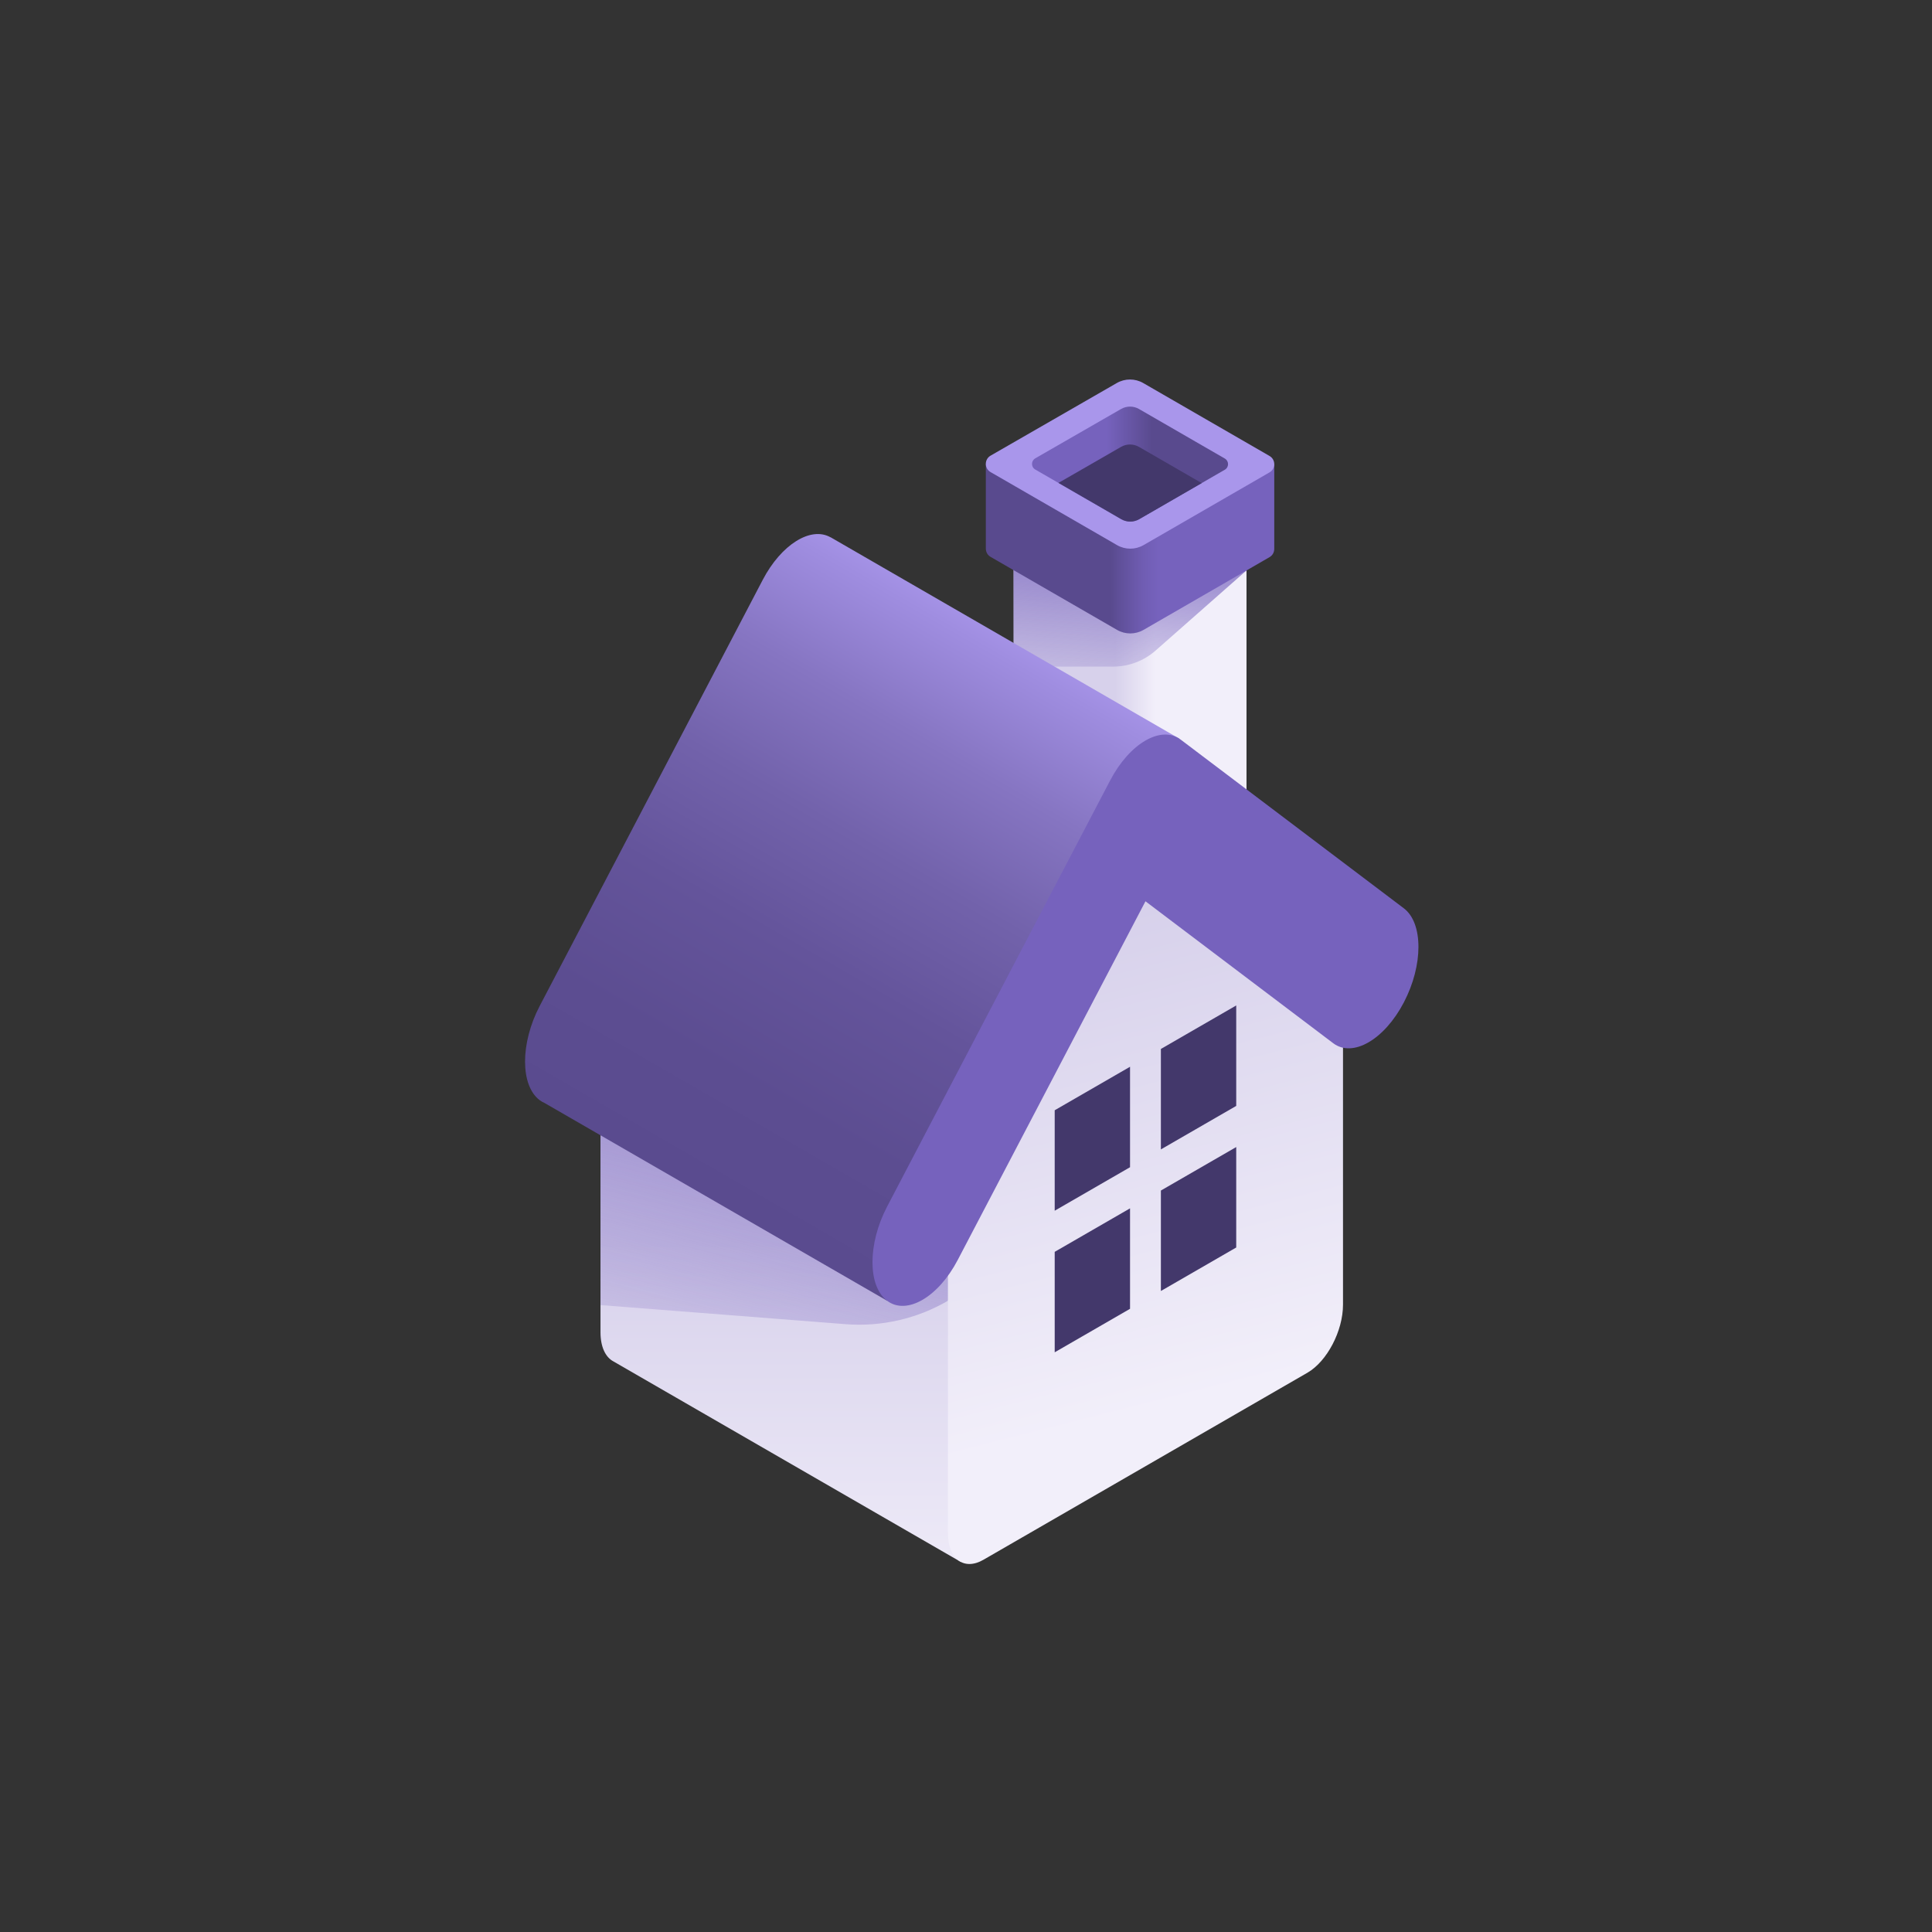 <svg xmlns="http://www.w3.org/2000/svg" width="168" height="168" viewBox="0 0 168 168" fill="none"><rect x="0" y="0" width="168" height="168" fill="#333333" stroke="none"/><path d="M108.392 44.923H88.136V72.286H88.138C88.143 72.506 88.252 72.723 88.47 72.849L97.353 77.977C97.928 78.309 98.637 78.309 99.213 77.977L108.059 72.87C108.283 72.74 108.393 72.513 108.392 72.286H108.392L108.392 44.923Z" fill="url(#paint0_linear_462_121)"></path><path d="M88.136 44.923V57.965H96.798C98.155 57.965 99.465 57.47 100.483 56.573L108.392 49.603V44.923H88.136Z" fill="url(#paint1_linear_462_121)"></path><path d="M110.805 40.355H85.724V47.727H85.726C85.732 47.998 85.867 48.267 86.136 48.423L97.135 54.773C97.848 55.184 98.726 55.184 99.438 54.773L110.392 48.449C110.67 48.288 110.807 48.007 110.804 47.726H110.805V40.355Z" fill="url(#paint2_linear_462_121)"></path><path d="M97.113 33.307L86.138 39.621C85.586 39.938 85.585 40.733 86.136 41.051L97.135 47.402C97.848 47.813 98.726 47.813 99.439 47.402L110.392 41.078C110.943 40.76 110.943 39.965 110.392 39.648L99.413 33.309C98.701 32.898 97.825 32.897 97.113 33.307Z" fill="#A996EB"></path><path d="M97.482 35.565L90.023 39.856C89.648 40.072 89.648 40.612 90.022 40.828L97.497 45.144C97.981 45.424 98.578 45.424 99.062 45.144L106.506 40.846C106.88 40.63 106.88 40.09 106.506 39.874L99.045 35.566C98.561 35.287 97.966 35.287 97.482 35.565Z" fill="url(#paint3_linear_462_121)"></path><path d="M97.482 38.86L92.038 41.992L97.497 45.144C97.981 45.424 98.578 45.424 99.062 45.144L104.494 42.008L99.045 38.862C98.561 38.583 97.966 38.582 97.482 38.86Z" fill="#43386B"></path><path d="M52.217 77.621V115.85C52.217 117.128 52.653 118.018 53.337 118.381L53.336 118.381L83.545 135.818L113.309 79.774L52.217 77.621Z" fill="url(#paint4_linear_462_121)"></path><path d="M52.217 77.621V113.485L73.528 115.146C76.632 115.388 79.737 114.678 82.428 113.11L92.424 79.038L52.217 77.621Z" fill="url(#paint5_linear_462_121)"></path><path d="M116.783 78.976L99.606 74.687L82.428 95.058V133.287C82.428 135.568 83.814 136.616 85.524 135.628L113.687 119.369C115.397 118.381 116.783 115.732 116.783 113.452V78.976Z" fill="url(#paint6_linear_462_121)"></path><path d="M102.542 64.226L72.222 46.716L72.219 46.722C70.513 45.752 67.941 47.332 66.325 50.421L46.928 87.48C45.233 90.72 45.233 94.385 46.928 95.667C47.063 95.769 47.206 95.846 47.353 95.912L77.139 113.11L102.542 64.226Z" fill="url(#paint7_linear_462_121)"></path><path d="M119.002 90.637C117.891 91.278 116.779 91.355 115.931 90.714L99.606 78.372L83.279 109.565C81.584 112.805 78.835 114.392 77.139 113.11C75.444 111.828 75.444 108.163 77.139 104.924L96.536 67.864C98.231 64.624 100.98 63.037 102.676 64.319L122.072 78.982C123.767 80.264 123.767 83.929 122.072 87.169C121.224 88.789 120.113 89.995 119.002 90.637Z" fill="#7662BD"></path><path d="M98.264 92.762L91.713 96.544V105.279L98.264 101.497V92.762Z" fill="#43386B"></path><path d="M91.713 108.856V117.591L98.264 113.809V105.074L91.713 108.856Z" fill="#43386B"></path><path d="M100.947 112.26L107.498 108.478V99.743L100.947 103.525V112.26Z" fill="#43386B"></path><path d="M100.947 91.213V99.948L107.498 96.166V87.431L100.947 91.213Z" fill="#43386B"></path><defs><linearGradient id="paint0_linear_462_121" x1="96.964" y1="61.575" x2="100.471" y2="61.575" gradientUnits="userSpaceOnUse"><stop stop-color="#D7D1EB"></stop><stop offset="1" stop-color="#F2EFFA"></stop></linearGradient><linearGradient id="paint1_linear_462_121" x1="98.629" y1="43.173" x2="96.878" y2="62.84" gradientUnits="userSpaceOnUse"><stop stop-color="#7662BD"></stop><stop offset="1" stop-color="#7662BD" stop-opacity="0"></stop></linearGradient><linearGradient id="paint2_linear_462_121" x1="96.588" y1="47.718" x2="100.72" y2="47.718" gradientUnits="userSpaceOnUse"><stop stop-color="#594A8E"></stop><stop offset="0.16" stop-color="#5F4F98"></stop><stop offset="0.69" stop-color="#705DB3"></stop><stop offset="1" stop-color="#7662BD"></stop></linearGradient><linearGradient id="paint3_linear_462_121" x1="100.176" y1="40.355" x2="96.253" y2="40.355" gradientUnits="userSpaceOnUse"><stop stop-color="#594A8E"></stop><stop offset="1" stop-color="#7662BD"></stop></linearGradient><linearGradient id="paint4_linear_462_121" x1="82.763" y1="107.845" x2="82.763" y2="142.115" gradientUnits="userSpaceOnUse"><stop stop-color="#D7D1EB"></stop><stop offset="1" stop-color="#F2EFFA"></stop></linearGradient><linearGradient id="paint5_linear_462_121" x1="72.837" y1="76.286" x2="60.074" y2="126.766" gradientUnits="userSpaceOnUse"><stop stop-color="#7662BD"></stop><stop offset="1" stop-color="#7662BD" stop-opacity="0"></stop></linearGradient><linearGradient id="paint6_linear_462_121" x1="93.031" y1="80.632" x2="103.514" y2="121.772" gradientUnits="userSpaceOnUse"><stop stop-color="#D7D1EB"></stop><stop offset="1" stop-color="#F2EFFA"></stop></linearGradient><linearGradient id="paint7_linear_462_121" x1="56.745" y1="107.715" x2="87.771" y2="53.975" gradientUnits="userSpaceOnUse"><stop stop-color="#594A8E"></stop><stop offset="0.256" stop-color="#5C4D91"></stop><stop offset="0.453" stop-color="#64549B"></stop><stop offset="0.629" stop-color="#7262AB"></stop><stop offset="0.795" stop-color="#8675C2"></stop><stop offset="0.95" stop-color="#9F8DE0"></stop><stop offset="1" stop-color="#A996EB"></stop></linearGradient></defs></svg>